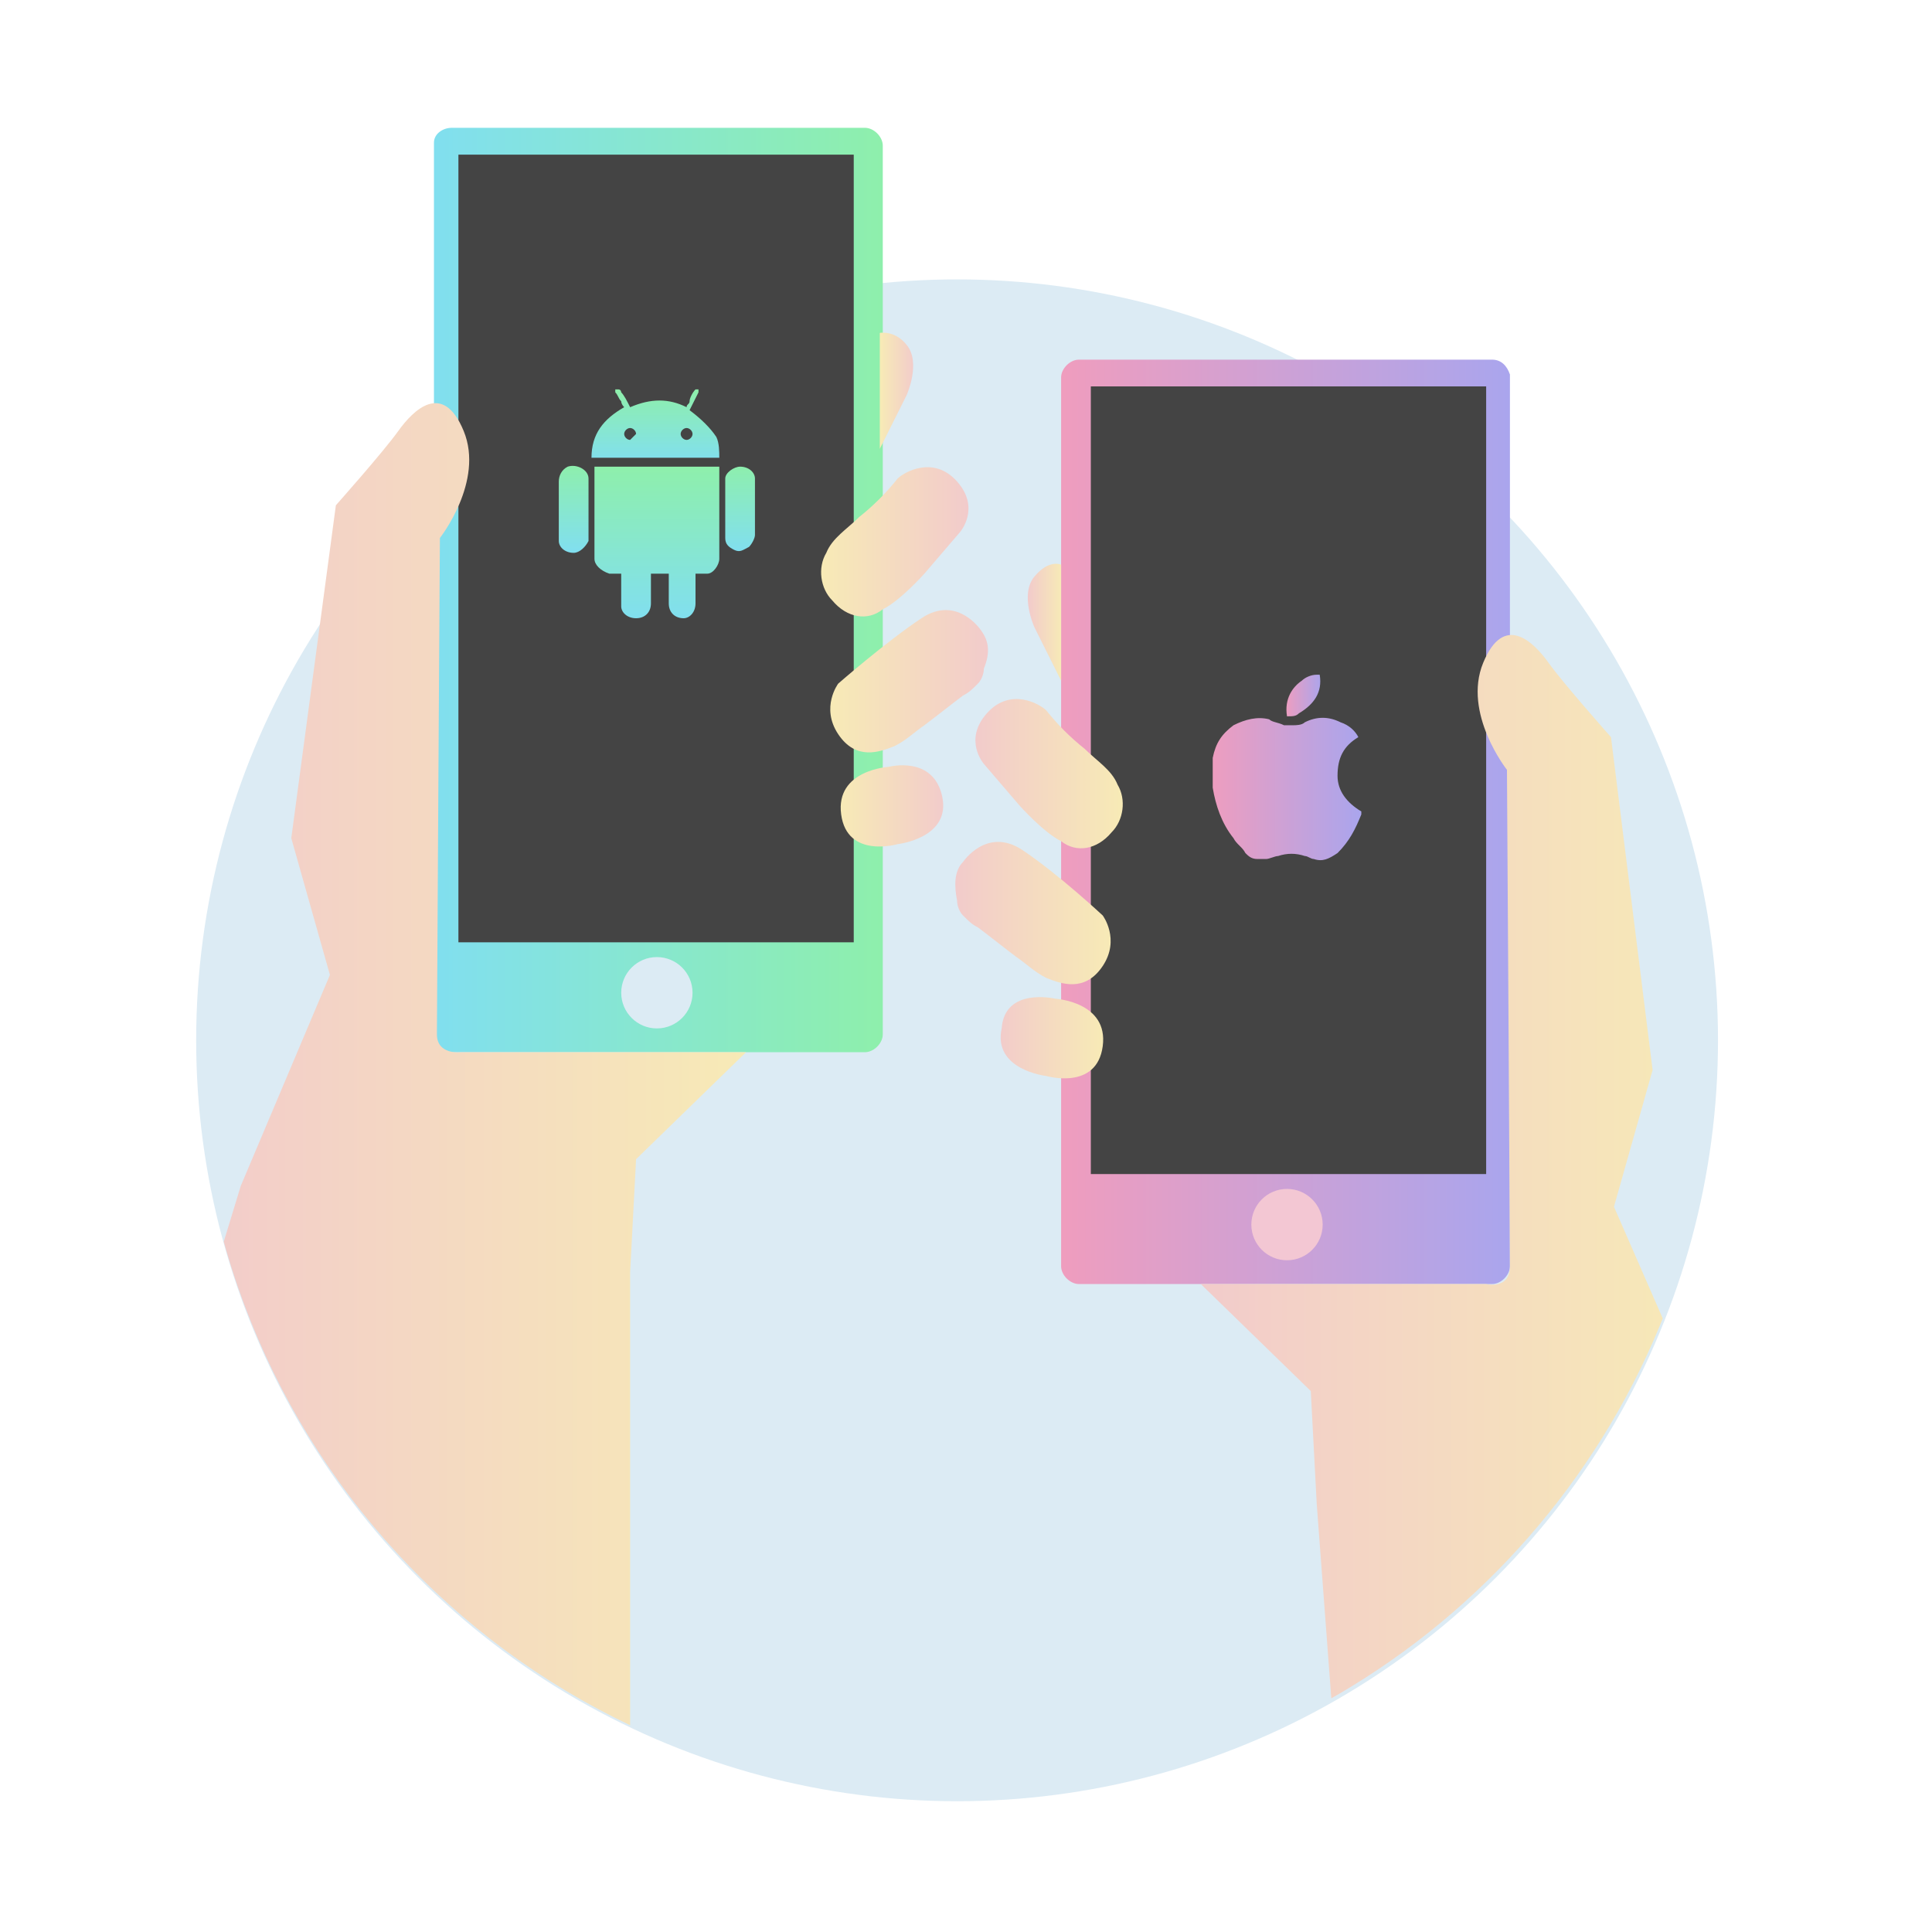 <?xml version="1.0" encoding="utf-8"?>
<!-- Generator: Adobe Illustrator 22.0.0, SVG Export Plug-In . SVG Version: 6.00 Build 0)  -->
<svg version="1.1" id="Layer_1" xmlns="http://www.w3.org/2000/svg" xmlns:xlink="http://www.w3.org/1999/xlink" x="0px" y="0px"
	 width="65px" height="65px" viewBox="0 0 65 65" enable-background="new 0 0 65 65" xml:space="preserve">
<g>
	<circle id="XMLID_214_" fill="#DCEBF4" cx="32.2" cy="35" r="25.6"/>
	<linearGradient id="SVGID_1_" gradientUnits="userSpaceOnUse" x1="35.735" y1="27.609" x2="50.723" y2="27.609">
		<stop  offset="0" style="stop-color:#EF9DBE"/>
		<stop  offset="1" style="stop-color:#AAA5ED"/>
	</linearGradient>
	<path fill="url(#SVGID_1_)" d="M50.2,12.1H36.3c-0.3,0-0.6,0.3-0.6,0.6v29.9c0,0.3,0.3,0.6,0.6,0.6h13.9c0.3,0,0.6-0.3,0.6-0.6
		V12.6C50.7,12.3,50.5,12.1,50.2,12.1z"/>
	<rect x="36.7" y="13" fill="#444444" width="13.3" height="26.5"/>
	<linearGradient id="SVGID_2_" gradientUnits="userSpaceOnUse" x1="34.596" y1="20.968" x2="35.735" y2="20.968">
		<stop  offset="0" style="stop-color:#F2CBCB"/>
		<stop  offset="1" style="stop-color:#F7EAB6"/>
	</linearGradient>
	<path fill="url(#SVGID_2_)" d="M35.7,19v3.9l-0.9-1.8c0,0-0.5-1.1,0-1.7S35.7,19,35.7,19z"/>
	<linearGradient id="SVGID_3_" gradientUnits="userSpaceOnUse" x1="32.807" y1="26.07" x2="37.701" y2="26.07">
		<stop  offset="0" style="stop-color:#F2CBCB"/>
		<stop  offset="1" style="stop-color:#F7EAB6"/>
	</linearGradient>
	<path fill="url(#SVGID_3_)" d="M34.3,27.1l-1.2-1.4c0,0-0.7-0.8,0.1-1.7c0.8-0.9,1.8-0.3,2-0.1c0.4,0.5,0.8,0.9,1.3,1.3
		c0.4,0.4,0.9,0.7,1.1,1.2c0.3,0.5,0.2,1.2-0.2,1.6c-0.5,0.6-1.2,0.7-1.7,0.3C35.1,28,34.3,27.1,34.3,27.1z"/>
	<linearGradient id="SVGID_4_" gradientUnits="userSpaceOnUse" x1="32.138" y1="30.688" x2="37.383" y2="30.688">
		<stop  offset="0" style="stop-color:#F2CBCB"/>
		<stop  offset="1" style="stop-color:#F7EAB6"/>
	</linearGradient>
	<path fill="url(#SVGID_4_)" d="M32.4,29c0,0,0.8-1.2,2-0.4c1.2,0.8,2.7,2.2,2.7,2.2s0.6,0.8,0,1.7c-0.6,0.9-1.4,0.6-1.9,0.4
		c-0.4-0.2-0.7-0.5-1-0.7c-0.4-0.3-0.9-0.7-1.3-1c-0.2-0.1-0.3-0.2-0.5-0.4c-0.1-0.1-0.2-0.3-0.2-0.5C32.1,29.8,32.1,29.3,32.4,29z"
		/>
	<linearGradient id="SVGID_5_" gradientUnits="userSpaceOnUse" x1="33.573" y1="34.934" x2="37.067" y2="34.934">
		<stop  offset="0" style="stop-color:#F2CBCB"/>
		<stop  offset="1" style="stop-color:#F7EAB6"/>
	</linearGradient>
	<path fill="url(#SVGID_5_)" d="M35.5,33.6c0,0,1.8,0.1,1.6,1.6s-1.9,1-1.9,1s-1.8-0.2-1.5-1.6C33.8,33.2,35.5,33.6,35.5,33.6z"/>
	<circle fill="#F3C7D3" cx="43.3" cy="41.2" r="1.2"/>
	
		<linearGradient id="SVGID_6_" gradientUnits="userSpaceOnUse" x1="109.524" y1="19.817" x2="124.512" y2="19.817" gradientTransform="matrix(-1 0 0 1 139.159 0)">
		<stop  offset="0" style="stop-color:#8EEFAC"/>
		<stop  offset="1" style="stop-color:#81DFEF"/>
	</linearGradient>
	<path fill="url(#SVGID_6_)" d="M15.2,4.3h13.9c0.3,0,0.6,0.3,0.6,0.6v29.9c0,0.3-0.3,0.6-0.6,0.6H15.2c-0.3,0-0.6-0.3-0.6-0.6V4.8
		C14.6,4.5,14.9,4.3,15.2,4.3z"/>
	
		<rect x="15.4" y="5.2" transform="matrix(-1 -4.470214e-11 4.470214e-11 -1 44.123 36.903)" fill="#444444" width="13.3" height="26.5"/>
	
		<linearGradient id="SVGID_7_" gradientUnits="userSpaceOnUse" x1="108.384" y1="13.176" x2="109.524" y2="13.176" gradientTransform="matrix(-1 0 0 1 139.159 0)">
		<stop  offset="0" style="stop-color:#F2CBCB"/>
		<stop  offset="1" style="stop-color:#F7EAB6"/>
	</linearGradient>
	<path fill="url(#SVGID_7_)" d="M29.6,11.2v3.9l0.9-1.8c0,0,0.5-1.1,0-1.7C30.1,11.1,29.6,11.2,29.6,11.2z"/>
	
		<linearGradient id="SVGID_8_" gradientUnits="userSpaceOnUse" x1="106.596" y1="18.277" x2="111.489" y2="18.277" gradientTransform="matrix(-1 0 0 1 139.159 0)">
		<stop  offset="0" style="stop-color:#F2CBCB"/>
		<stop  offset="1" style="stop-color:#F7EAB6"/>
	</linearGradient>
	<path fill="url(#SVGID_8_)" d="M31.1,19.3l1.2-1.4c0,0,0.7-0.8-0.1-1.7c-0.8-0.9-1.8-0.3-2-0.1c-0.4,0.5-0.8,0.9-1.3,1.3
		c-0.4,0.4-0.9,0.7-1.1,1.2c-0.3,0.5-0.2,1.2,0.2,1.6c0.5,0.6,1.2,0.7,1.7,0.3C30.3,20.2,31.1,19.3,31.1,19.3z"/>
	
		<linearGradient id="SVGID_9_" gradientUnits="userSpaceOnUse" x1="105.926" y1="22.895" x2="111.172" y2="22.895" gradientTransform="matrix(-1 0 0 1 139.159 0)">
		<stop  offset="0" style="stop-color:#F2CBCB"/>
		<stop  offset="1" style="stop-color:#F7EAB6"/>
	</linearGradient>
	<path fill="url(#SVGID_9_)" d="M33,21.2c0,0-0.8-1.2-2-0.4S28.2,23,28.2,23s-0.6,0.8,0,1.7s1.4,0.6,1.9,0.4c0.4-0.2,0.7-0.5,1-0.7
		c0.4-0.3,0.9-0.7,1.3-1c0.2-0.1,0.3-0.2,0.5-0.4c0.1-0.1,0.2-0.3,0.2-0.5C33.3,22,33.3,21.6,33,21.2z"/>
	
		<linearGradient id="SVGID_10_" gradientUnits="userSpaceOnUse" x1="107.362" y1="27.142" x2="110.855" y2="27.142" gradientTransform="matrix(-1 0 0 1 139.159 0)">
		<stop  offset="0" style="stop-color:#F2CBCB"/>
		<stop  offset="1" style="stop-color:#F7EAB6"/>
	</linearGradient>
	<path fill="url(#SVGID_10_)" d="M29.9,25.8c0,0-1.8,0.1-1.6,1.6s1.9,1,1.9,1s1.8-0.2,1.5-1.6S29.9,25.8,29.9,25.8z"/>
	<circle fill="#DCEBF4" cx="22.1" cy="33.4" r="1.2"/>
	<g>
		<defs>
			<path id="SVGID_11_" d="M62.7,19l-36-22.5L6.3,5.9L6.7,33l0,0c-0.1,0.7-0.1,1.4-0.1,2.1c0.1,14.1,11.6,25.5,25.7,25.4
				c11.9-0.1,21.9-8.3,24.7-19.4l0,0L62.7,19z"/>
		</defs>
		<clipPath id="SVGID_12_">
			<use xlink:href="#SVGID_11_"  overflow="visible"/>
		</clipPath>
		<linearGradient id="SVGID_13_" gradientUnits="userSpaceOnUse" x1="40.308" y1="41.904" x2="57.312" y2="41.904">
			<stop  offset="0" style="stop-color:#F2CBCB"/>
			<stop  offset="1" style="stop-color:#F7EAB6"/>
		</linearGradient>
		<path clip-path="url(#SVGID_12_)" fill="url(#SVGID_13_)" d="M54.3,40.6l1.3-4.6l-1.4-11.2c0,0-1.6-1.8-2.1-2.5
			c-0.5-0.7-1.5-1.7-2.2,0c-0.7,1.7,0.8,3.6,0.8,3.6s0.1,15.9,0.1,16.7s-0.8,0.6-0.8,0.6h-9.6l3.7,3.6l0.2,3.8l0.9,12l12.2-14.9
			L54.3,40.6z"/>
		<linearGradient id="SVGID_14_" gradientUnits="userSpaceOnUse" x1="6.252" y1="39.151" x2="25.062" y2="39.151">
			<stop  offset="0" style="stop-color:#F2CBCB"/>
			<stop  offset="1" style="stop-color:#F7EAB6"/>
		</linearGradient>
		<path clip-path="url(#SVGID_12_)" fill="url(#SVGID_14_)" d="M15.5,35.4c0,0-0.8,0.1-0.8-0.6c0-0.8,0.1-16.7,0.1-16.7
			s1.5-1.9,0.8-3.6s-1.7-0.7-2.2,0c-0.5,0.7-2.1,2.5-2.1,2.5L9.8,28.2l1.3,4.6l-3,7.1l-1.8,5.9V48l14.9,16.8V42.8l0.2-3.8l3.7-3.6
			H15.5z"/>
	</g>
	<g>
		<linearGradient id="SVGID_15_" gradientUnits="userSpaceOnUse" x1="40.675" y1="26.528" x2="45.783" y2="26.528">
			<stop  offset="0" style="stop-color:#EF9DBE"/>
			<stop  offset="1" style="stop-color:#AAA5ED"/>
		</linearGradient>
		<path fill="url(#SVGID_15_)" d="M45,26.1c0-0.6,0.2-1,0.7-1.3c-0.1-0.2-0.3-0.4-0.6-0.5c-0.4-0.2-0.8-0.2-1.2,0
			c-0.1,0.1-0.3,0.1-0.4,0.1c-0.1,0-0.2,0-0.3,0c-0.2-0.1-0.4-0.1-0.5-0.2c-0.4-0.1-0.8,0-1.2,0.2c-0.4,0.3-0.6,0.6-0.7,1.1
			c0,0.1,0,0.2,0,0.3c0,0,0,0.1,0,0.1c0,0.1,0,0.2,0,0.3c0,0.1,0,0.2,0,0.3c0.1,0.6,0.3,1.2,0.7,1.7c0.1,0.2,0.3,0.3,0.4,0.5
			c0.1,0.1,0.2,0.2,0.4,0.2c0,0,0,0,0,0c0.1,0,0.1,0,0.2,0c0,0,0.1,0,0.1,0c0.1,0,0.3-0.1,0.4-0.1c0.3-0.1,0.6-0.1,0.9,0
			c0.1,0,0.2,0.1,0.3,0.1c0.3,0.1,0.5,0,0.8-0.2c0.4-0.4,0.6-0.8,0.8-1.3c0,0,0-0.1,0-0.1c0,0,0,0,0,0C45.3,27,45,26.6,45,26.1z"/>
		<linearGradient id="SVGID_16_" gradientUnits="userSpaceOnUse" x1="43.224" y1="23.36" x2="44.485" y2="23.36">
			<stop  offset="0" style="stop-color:#EF9DBE"/>
			<stop  offset="1" style="stop-color:#AAA5ED"/>
		</linearGradient>
		<path fill="url(#SVGID_16_)" d="M43.3,24.1c0.2,0,0.3,0,0.4-0.1c0.5-0.3,0.8-0.7,0.7-1.3c0,0,0,0-0.1,0c0,0,0,0,0,0
			c-0.2,0-0.4,0.1-0.5,0.2C43.5,23.1,43.2,23.5,43.3,24.1C43.2,24.1,43.2,24.1,43.3,24.1z"/>
	</g>
	<g>
		<linearGradient id="SVGID_17_" gradientUnits="userSpaceOnUse" x1="22.118" y1="13.143" x2="22.118" y2="15.544">
			<stop  offset="0" style="stop-color:#8EEFAC"/>
			<stop  offset="1" style="stop-color:#81DFEF"/>
		</linearGradient>
		<path fill="url(#SVGID_17_)" d="M23.2,13.8c0.1-0.2,0.2-0.4,0.3-0.6c0,0,0-0.1,0-0.1c0,0,0,0-0.1,0c-0.1,0.1-0.2,0.3-0.2,0.4
			c0,0.1-0.1,0.1-0.1,0.2c-0.6-0.3-1.2-0.3-1.9,0c-0.1-0.2-0.2-0.4-0.3-0.5c0,0,0-0.1-0.1-0.1c0,0,0,0-0.1,0c0,0,0,0.1,0,0.1
			c0.1,0.1,0.1,0.2,0.2,0.3c0,0.1,0.1,0.2,0.1,0.2c-0.7,0.4-1.1,0.9-1.1,1.7c1.4,0,2.8,0,4.3,0c0-0.2,0-0.5-0.1-0.7
			C23.9,14.4,23.6,14.1,23.2,13.8z M21.2,14.8c-0.1,0-0.2-0.1-0.2-0.2c0-0.1,0.1-0.2,0.2-0.2c0.1,0,0.2,0.1,0.2,0.2
			C21.3,14.7,21.2,14.8,21.2,14.8z M23.1,14.8c-0.1,0-0.2-0.1-0.2-0.2c0-0.1,0.1-0.2,0.2-0.2c0.1,0,0.2,0.1,0.2,0.2
			C23.3,14.7,23.2,14.8,23.1,14.8z"/>
		<linearGradient id="SVGID_18_" gradientUnits="userSpaceOnUse" x1="22.123" y1="15.723" x2="22.123" y2="20.812">
			<stop  offset="0" style="stop-color:#8EEFAC"/>
			<stop  offset="1" style="stop-color:#81DFEF"/>
		</linearGradient>
		<path fill="url(#SVGID_18_)" d="M24.2,15.7c-1.4,0-2.8,0-4.2,0c0,0,0,0.1,0,0.1c0,1,0,1.9,0,2.9c0,0,0,0.1,0,0.1
			c0,0.2,0.2,0.4,0.5,0.5c0.1,0,0.3,0,0.4,0c0,0,0,0.1,0,0.1c0,0.3,0,0.7,0,1c0,0.2,0.2,0.4,0.5,0.4c0.3,0,0.5-0.2,0.5-0.5
			c0-0.3,0-0.6,0-0.9c0,0,0-0.1,0-0.1c0.2,0,0.4,0,0.6,0c0,0,0,0.1,0,0.1c0,0.3,0,0.6,0,0.9c0,0.3,0.2,0.5,0.5,0.5
			c0.2,0,0.4-0.2,0.4-0.5c0-0.3,0-0.6,0-0.9c0,0,0-0.1,0-0.1c0,0,0.1,0,0.1,0c0.1,0,0.2,0,0.3,0c0.2,0,0.4-0.3,0.4-0.5
			C24.2,17.8,24.2,16.8,24.2,15.7C24.2,15.8,24.2,15.7,24.2,15.7z"/>
		<linearGradient id="SVGID_19_" gradientUnits="userSpaceOnUse" x1="24.897" y1="15.629" x2="24.897" y2="18.556">
			<stop  offset="0" style="stop-color:#8EEFAC"/>
			<stop  offset="1" style="stop-color:#81DFEF"/>
		</linearGradient>
		<path fill="url(#SVGID_19_)" d="M25.4,16.2c0,0,0-0.1,0-0.1c0-0.2-0.2-0.4-0.5-0.4c-0.2,0-0.5,0.2-0.5,0.4c0,0.3,0,0.7,0,1
			c0,0.3,0,0.7,0,1c0,0.2,0.1,0.3,0.3,0.4c0.2,0.1,0.3,0,0.5-0.1c0.1-0.1,0.2-0.3,0.2-0.4C25.4,17.4,25.4,16.8,25.4,16.2z"/>
		<linearGradient id="SVGID_20_" gradientUnits="userSpaceOnUse" x1="19.349" y1="15.627" x2="19.349" y2="18.552">
			<stop  offset="0" style="stop-color:#8EEFAC"/>
			<stop  offset="1" style="stop-color:#81DFEF"/>
		</linearGradient>
		<path fill="url(#SVGID_20_)" d="M19.8,16.1c0-0.3-0.4-0.5-0.7-0.4c-0.2,0.1-0.3,0.3-0.3,0.5c0,0.6,0,1.2,0,1.8c0,0.1,0,0.1,0,0.2
			c0,0.2,0.2,0.4,0.5,0.4c0.2,0,0.4-0.2,0.5-0.4c0-0.3,0-0.7,0-1c0,0,0,0,0,0C19.8,16.7,19.8,16.4,19.8,16.1z"/>
	</g>
</g>
</svg>
